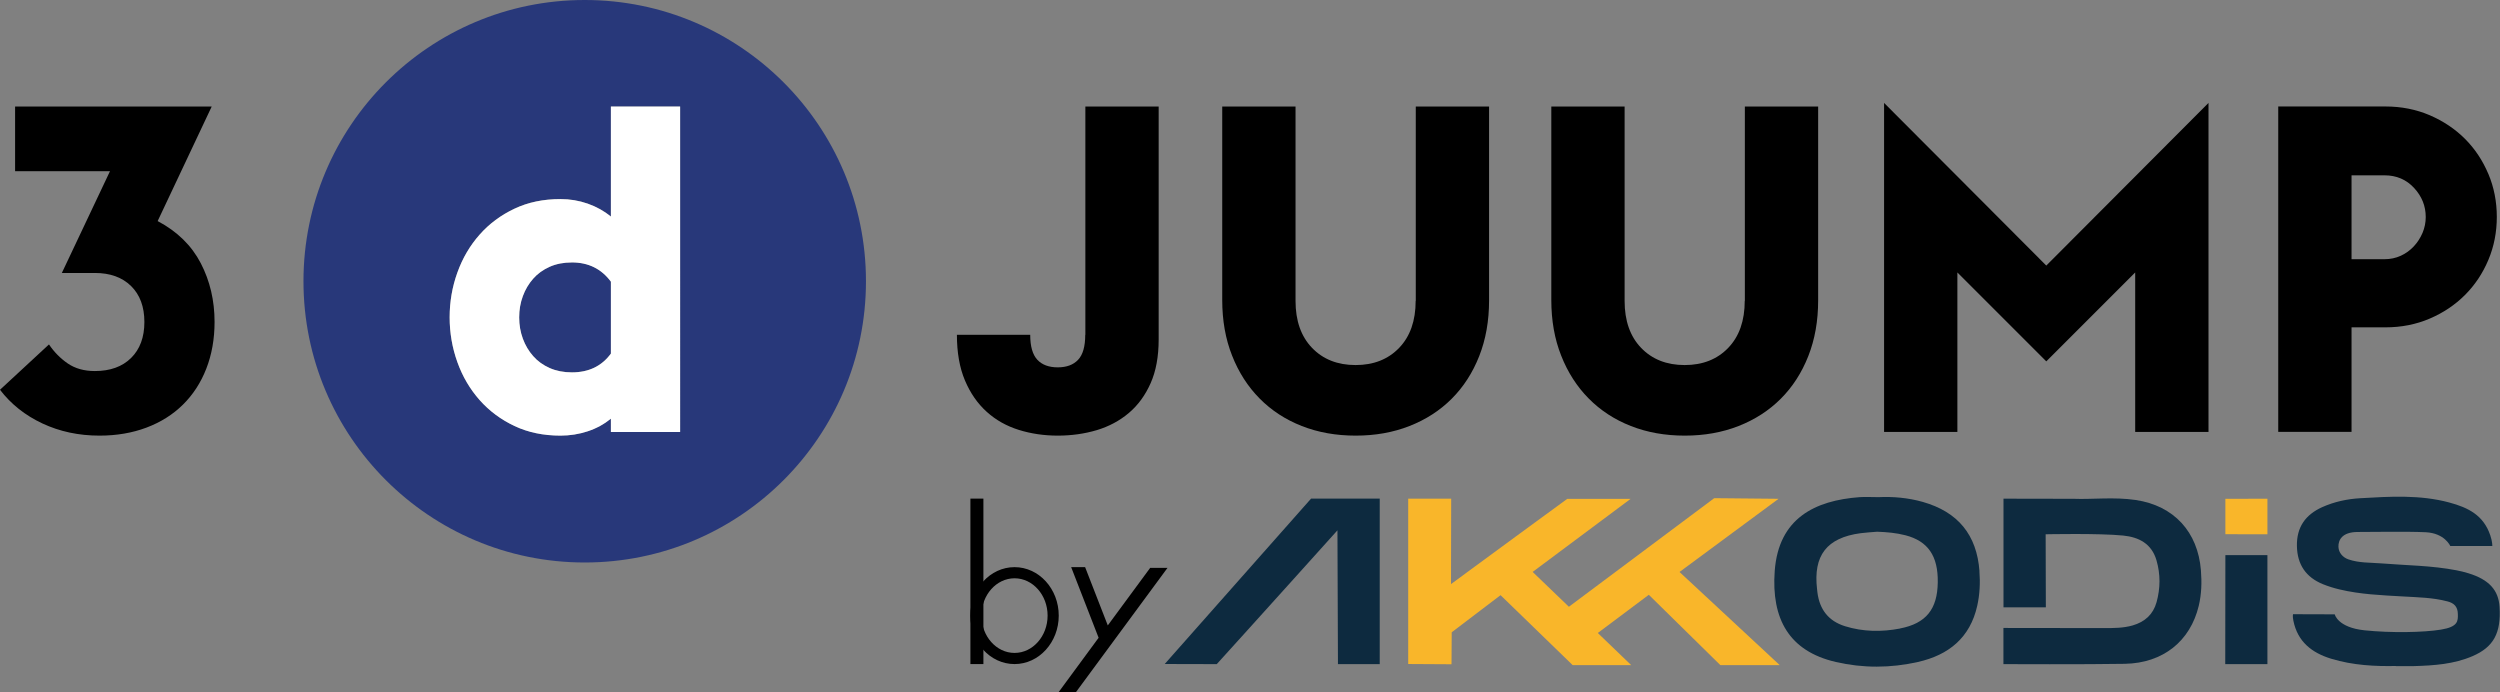 <svg xmlns="http://www.w3.org/2000/svg" id="Calque_2" viewBox="0 0 392.54 108.65"><rect x="0" y="0" width="392.54" height="108.65" fill="#808080" stroke="none"/><defs><style>.cls-1{fill:#fff;}.cls-2{fill:#f9b62a;}.cls-3{fill:#28387a;}.cls-4{fill:#0d2a3f;}</style></defs><g id="_3dJuump"><g id="_3dJuump_by_Akkodis"><g id="_3dJuump_by_Akka_sans_bord"><g><path class="cls-3" d="M89.8,41.2c-1.3,0-2.46,.23-3.49,.68-1.03,.46-1.9,1.08-2.59,1.87-.7,.79-1.24,1.7-1.62,2.73-.38,1.03-.58,2.15-.58,3.35s.19,2.31,.58,3.35c.38,1.03,.92,1.94,1.62,2.73,.69,.79,1.56,1.42,2.59,1.87,1.03,.46,2.19,.68,3.49,.68,2.64,0,4.68-.98,6.12-2.95v-11.3c-1.49-2.01-3.53-3.02-6.12-3.02Z"></path><path class="cls-3" d="M91.81,0c-24.39,0-44.16,19.77-44.16,44.16s19.77,44.16,44.16,44.16,44.16-19.77,44.16-44.16S116.2,0,91.81,0Zm14.98,67.82h-10.87v-2.09c-1.06,.86-2.27,1.52-3.63,1.98s-2.8,.68-4.28,.68c-2.69,0-5.1-.5-7.23-1.51-2.14-1.01-3.96-2.36-5.47-4.07-1.51-1.7-2.68-3.68-3.49-5.94-.82-2.25-1.22-4.61-1.22-7.05s.41-4.8,1.22-7.05c.81-2.25,1.98-4.23,3.49-5.94,1.51-1.7,3.33-3.06,5.47-4.07,2.13-1.01,4.54-1.51,7.23-1.51,1.49,0,2.91,.24,4.28,.72,1.37,.48,2.58,1.15,3.63,2.02V16.73h10.87v51.09Z"></path><path d="M24.75,34.72l8.49-17.99H2.37v10.15h14.9l-7.56,15.98h5.18c2.4,0,4.29,.68,5.69,2.05,1.39,1.37,2.09,3.25,2.09,5.65s-.7,4.28-2.09,5.65c-1.39,1.37-3.29,2.05-5.69,2.05-1.68,0-3.09-.4-4.25-1.19-1.15-.79-2.14-1.79-2.95-2.99L0,61.2c1.73,2.26,3.95,4.02,6.66,5.29,2.71,1.27,5.7,1.91,8.96,1.91,2.69,0,5.15-.42,7.38-1.26,2.23-.84,4.14-2.04,5.72-3.6,1.58-1.56,2.81-3.44,3.67-5.65,.86-2.21,1.3-4.65,1.3-7.34,0-3.36-.72-6.43-2.16-9.21-1.44-2.78-3.69-4.99-6.76-6.62Z"></path><path class="cls-1" d="M95.92,34c-1.06-.86-2.27-1.54-3.63-2.02-1.37-.48-2.8-.72-4.28-.72-2.69,0-5.1,.5-7.23,1.51-2.14,1.01-3.96,2.36-5.47,4.07-1.51,1.7-2.68,3.68-3.49,5.94-.82,2.26-1.22,4.61-1.22,7.05s.41,4.8,1.22,7.05c.81,2.26,1.98,4.23,3.49,5.94,1.51,1.7,3.33,3.06,5.47,4.07,2.13,1.01,4.54,1.51,7.23,1.51,1.49,0,2.91-.23,4.28-.68s2.58-1.12,3.63-1.98v2.09h10.87V16.73h-10.87v17.27Zm0,21.52c-1.44,1.97-3.48,2.95-6.12,2.95-1.3,0-2.46-.23-3.49-.68-1.03-.46-1.9-1.08-2.59-1.87-.7-.79-1.24-1.7-1.62-2.73-.38-1.03-.58-2.15-.58-3.35s.19-2.31,.58-3.35c.38-1.03,.92-1.94,1.62-2.73,.69-.79,1.56-1.41,2.59-1.87,1.03-.46,2.19-.68,3.49-.68,2.59,0,4.63,1.01,6.12,3.02v11.3Z"></path><path d="M170.4,52.57c0,1.82-.37,3.13-1.12,3.92-.74,.79-1.81,1.19-3.2,1.19s-2.46-.4-3.2-1.19c-.74-.79-1.12-2.1-1.12-3.92h-11.51c0,2.78,.42,5.17,1.26,7.16,.84,1.99,1.98,3.63,3.42,4.93,1.44,1.3,3.12,2.24,5.04,2.84,1.92,.6,3.96,.9,6.12,.9s4.2-.29,6.12-.86c1.92-.58,3.6-1.48,5.04-2.7,1.44-1.22,2.58-2.78,3.42-4.68,.84-1.89,1.26-4.19,1.26-6.87V16.73h-11.51V52.57Z"></path><path d="M222.28,47.24c0,3.12-.86,5.58-2.59,7.38-1.73,1.8-4.01,2.7-6.84,2.7s-5.11-.9-6.84-2.7c-1.73-1.8-2.59-4.26-2.59-7.38V16.73h-11.51v30.37c0,3.21,.51,6.13,1.55,8.74,1.03,2.62,2.47,4.86,4.32,6.73,1.85,1.87,4.05,3.31,6.62,4.32,2.57,1.01,5.38,1.51,8.46,1.51s5.89-.5,8.46-1.51c2.57-1.01,4.77-2.43,6.62-4.28,1.85-1.85,3.29-4.08,4.32-6.69,1.03-2.61,1.55-5.53,1.55-8.74V16.73h-11.51v30.51Z"></path><path d="M273.95,47.24c0,3.12-.86,5.58-2.59,7.38-1.73,1.8-4.01,2.7-6.84,2.7s-5.11-.9-6.84-2.7c-1.73-1.8-2.59-4.26-2.59-7.38V16.73h-11.51v30.37c0,3.21,.51,6.13,1.55,8.74,1.03,2.62,2.47,4.86,4.32,6.73,1.85,1.87,4.05,3.31,6.62,4.32,2.57,1.01,5.38,1.51,8.46,1.51s5.89-.5,8.46-1.51c2.57-1.01,4.77-2.43,6.62-4.28,1.85-1.85,3.29-4.08,4.32-6.69,1.03-2.61,1.55-5.53,1.55-8.74V16.73h-11.51v30.51Z"></path><polygon points="295.83 16.16 295.83 67.82 307.34 67.82 307.34 42.78 321.3 56.74 335.26 42.78 335.26 67.82 346.77 67.82 346.77 16.16 321.3 41.7 295.83 16.16"></polygon><path d="M390.71,27.31c-.89-2.11-2.11-3.95-3.67-5.51-1.56-1.56-3.41-2.79-5.54-3.71-2.14-.91-4.45-1.37-6.94-1.37h-16.84v51.09h11.51v-16.41h5.33c2.49,0,4.81-.46,6.94-1.37,2.13-.91,3.98-2.15,5.54-3.71s2.78-3.39,3.67-5.5c.89-2.11,1.33-4.37,1.33-6.76s-.44-4.65-1.33-6.76Zm-10.33,9.25c-.34,.79-.79,1.5-1.37,2.12-.58,.62-1.26,1.12-2.05,1.48-.79,.36-1.64,.54-2.55,.54h-5.18v-13.17h5.18c1.87,0,3.42,.66,4.64,1.98,1.22,1.32,1.83,2.84,1.83,4.57,0,.86-.17,1.69-.5,2.48Z"></path></g><g id="Logo_Akkodis"><path class="cls-2" d="M227.83,91.71s6.83-5.02,10.09-7.41c2.46-1.81,8.16-5.97,8.16-5.97h9.95s-15.38,11.47-15.38,11.47l5.69,5.47,22.82-17.05,10.1,.1-15.55,11.49,15.74,14.63h-9.32l-11.24-11.05-8.01,6,5.25,5.05h-9.19l-11.33-10.99-7.67,5.83-.03,5.02-6.8-.04v-25.96h6.75s-.03,13.41-.03,13.41Z"></path><path class="cls-4" d="M376.22,104.57c-3.21,.07-6.76-.09-10.19-1.14-3.01-.92-5.26-2.65-5.93-5.95-.15-.75-.06-1.04-.06-1.04l6.55,.02s.45,2.07,4.69,2.51c4.24,.44,9.3,.33,11.99-.11,2.7-.44,2.68-1.36,2.65-2.46-.02-1.13-.58-1.7-1.62-1.97-2.31-.61-4.69-.64-7.05-.78-3.32-.19-6.65-.32-9.91-1.1-.88-.21-1.76-.48-2.6-.82-2.68-1.09-4.04-3.09-4.09-6.01-.05-2.95,1.34-4.9,3.97-6.09,1.9-.85,3.9-1.28,5.95-1.4,4.69-.27,9.39-.57,14,.67,2.96,.8,5.36,1.97,6.44,5.15,.35,1.02,.32,1.68,.32,1.68h-6.6s-.87-2.02-3.87-2.16c-2.99-.14-8.14-.04-10.65-.04s-3.07,1.31-3.04,2.32c.03,.95,.7,1.68,1.56,1.98,1.7,.58,3.38,.49,5.15,.63,3.95,.32,7.93,.33,11.84,1.09,.62,.12,1.24,.27,1.85,.46,3.22,.98,4.74,2.64,4.9,5.29,.25,4.09-.93,6.29-4.23,7.72-2.94,1.27-6.08,1.48-9.24,1.57-.82,.02-1.64,0-2.83,0Z"></path><path class="cls-4" d="M325.61,78.32c2.83,.12,6.32-.32,9.75,.19,5.99,.9,9.74,5.01,10.22,11.04,.15,1.87,.1,3.73-.34,5.57-1.33,5.55-5.61,9-11.6,9.11-6.02,.11-19.07,.05-19.07,.05v-5.68s10.94,.02,15.82,.02c1.51,0,3.02,0,4.48-.42,1.88-.55,3.2-1.7,3.74-3.63,.61-2.2,.63-4.4-.01-6.6-.76-2.6-2.75-3.63-5.23-3.88-3.77-.38-12.17-.2-12.17-.2l.03,11.47h-6.65v-17.06s7.3,.02,11.04,.02Z"></path><path class="cls-4" d="M210,83.27s-5.19,5.77-7.65,8.5c-3.47,3.87-11.3,12.51-11.3,12.51l-8.17-.02,22.98-25.97h10.78s0,25.99,0,25.99h-6.56s-.08-21.02-.08-21.02Z"></path><polygon class="cls-4" points="349.42 87.16 356.02 87.16 356.02 104.28 349.4 104.28 349.42 87.16"></polygon><polygon class="cls-2" points="349.42 83.88 349.42 78.32 356.02 78.31 356.02 83.89 349.42 83.88"></polygon><path class="cls-4" d="M310.81,89.69c-.42-5.72-3.38-9.31-8.9-10.88-2.35-.67-4.74-.85-6.93-.75-1.15,0-2.07-.06-2.98,0-7.04,.52-12.73,3.32-13.34,11.59-.55,7.54,2.27,12.6,9.59,14.29,4.27,.99,8.61,.97,12.89,0,4.82-1.08,8.2-3.8,9.32-8.83,.4-1.79,.48-3.61,.34-5.43Zm-12.48,9c-2.89,.55-5.8,.52-8.65-.37-2.58-.81-3.96-2.61-4.31-5.25-.02-.18-.04-.36-.06-.54-.63-5.31,1.52-8.1,6.84-8.81,.86-.11,1.72-.16,2.58-.23,1.51,.05,3.01,.18,4.47,.56,3.53,.92,5.12,3.25,5.06,7.38-.05,4.21-1.83,6.46-5.93,7.25Z"></path></g><rect x="152.37" y="78.29" width="2.04" height="25.98"></rect><path d="M159.3,90.8c2.86,0,5.19,2.63,5.19,5.86s-2.33,5.86-5.19,5.86-5.19-2.63-5.19-5.86,2.33-5.86,5.19-5.86m0-1.75c-3.83,0-6.94,3.41-6.94,7.61s3.11,7.61,6.94,7.61,6.94-3.41,6.94-7.61-3.11-7.61-6.94-7.61h0Z"></path><polygon points="180.6 89.16 173.94 98.2 170.38 89.05 168.19 89.05 172.5 100.14 166.24 108.65 168.96 108.65 183.32 89.16 180.6 89.16"></polygon></g></g></g></svg>